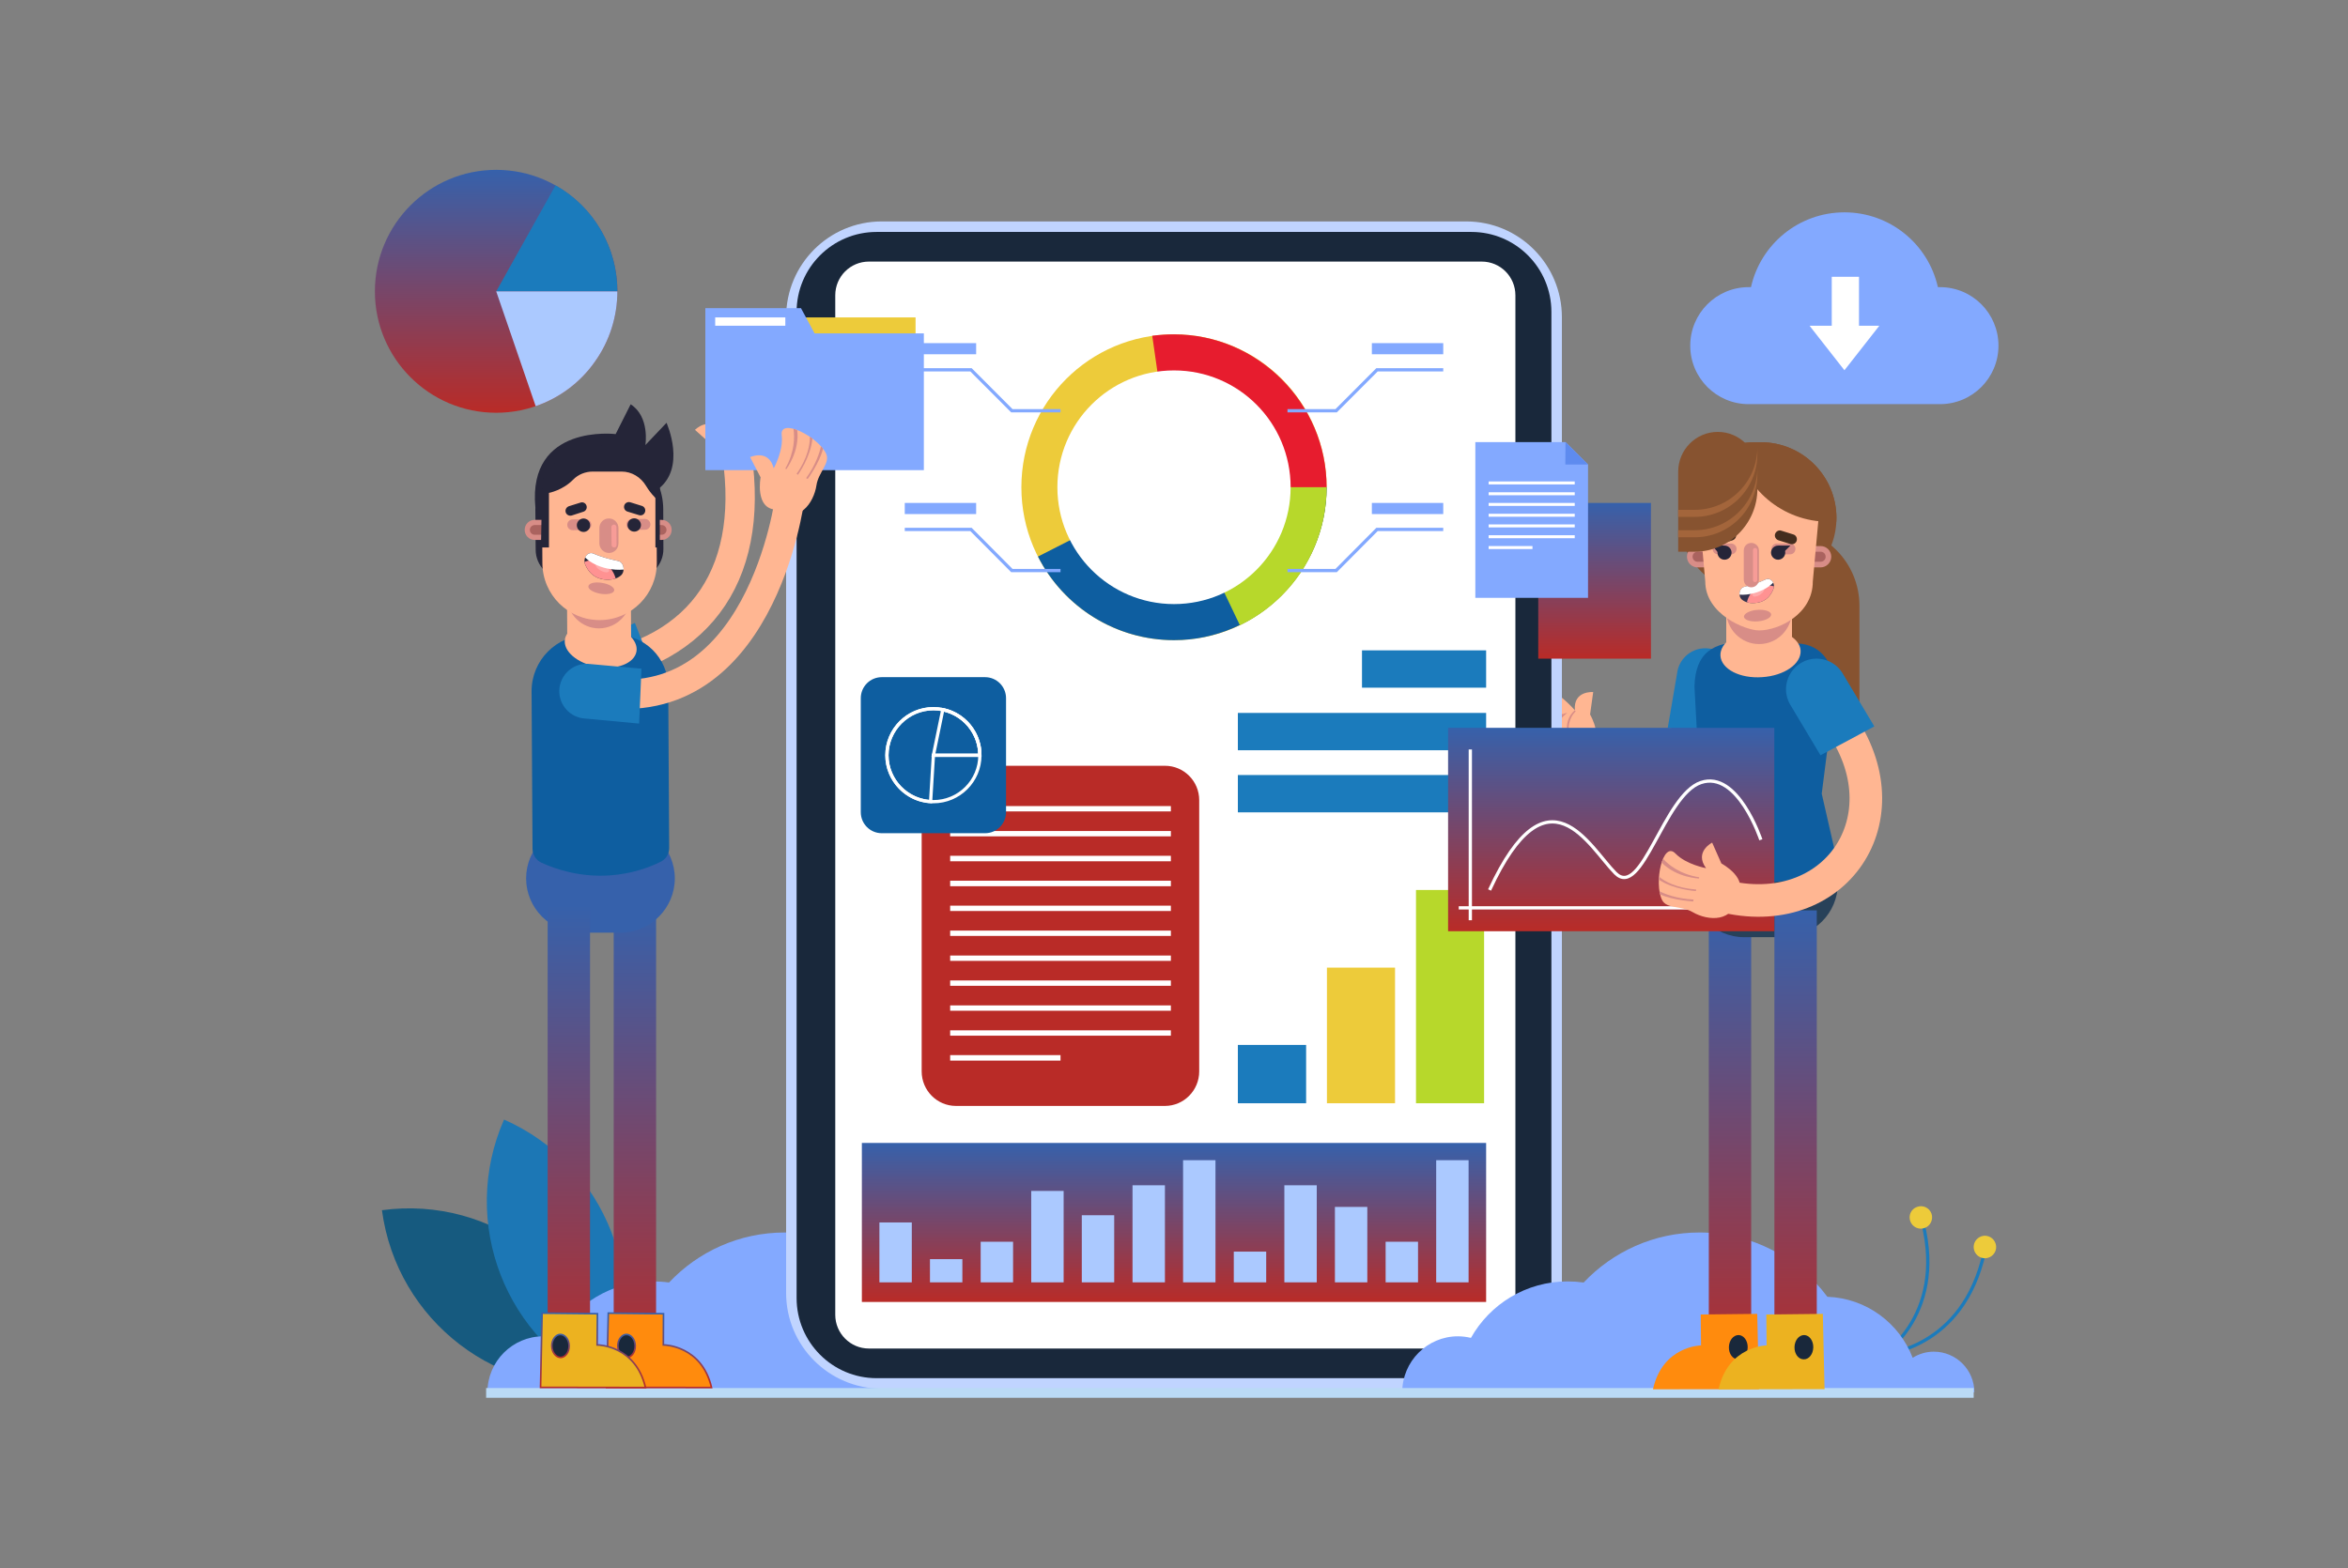 <svg width="464" height="310" viewBox="0 0 464 310" fill="none" xmlns="http://www.w3.org/2000/svg">
<rect x="0" y="0" width="464" height="310" fill="#808080" stroke="none"/>
<path d="M75.477 239.227C78.416 261.175 98.584 276.613 120.485 273.637C117.546 251.689 97.378 236.251 75.477 239.227Z" fill="#165A7F"/>
<path d="M99.605 221.309C90.696 241.583 99.883 265.267 120.113 274.195C129.022 253.921 119.866 230.237 99.605 221.309Z" fill="#1C77B5"/>
<path d="M371.075 268.553C371.075 268.553 384.717 260.741 379.953 241.645" stroke="#1B7BBC" stroke-width="0.644" stroke-miterlimit="10"/>
<path d="M381.685 239.878C382.088 241.025 381.5 242.327 380.355 242.73C379.211 243.164 377.942 242.575 377.509 241.428C377.076 240.25 377.664 238.979 378.84 238.576C379.984 238.142 381.252 238.731 381.685 239.878Z" fill="#EDCB3A"/>
<path d="M372.22 267.685C372.22 267.685 387.903 266.755 392.141 247.535" stroke="#1B7BBC" stroke-width="0.644" stroke-miterlimit="10"/>
<path d="M394.461 246.76C394.306 247.969 393.223 248.836 392.017 248.712C390.78 248.588 389.913 247.473 390.037 246.264C390.161 245.055 391.274 244.156 392.481 244.28C393.718 244.435 394.584 245.52 394.461 246.76Z" fill="#EDCB3A"/>
<path d="M201.407 267.189C199.86 267.189 198.437 267.623 197.231 268.398C194.57 261.547 188.044 256.618 180.341 256.339C174.618 248.62 165.431 243.629 155.1 243.629C146.067 243.629 137.932 247.442 132.209 253.518C131.157 253.373 130.085 253.301 128.992 253.301C120.794 253.301 113.68 257.796 109.937 264.461C109.102 264.275 108.236 264.151 107.369 264.151C101.276 264.151 96.326 269.111 96.326 275.218H209.388C209.388 270.785 205.799 267.189 201.407 267.189Z" fill="#83A9FF"/>
<path d="M333.617 138.353C331.761 155.682 323.965 162.967 310.942 145.266" stroke="#FFB692" stroke-width="5.796" stroke-miterlimit="10"/>
<path d="M313.356 148.211C317.47 146.723 314.222 141.236 314.222 141.236L314.841 136.803C314.841 136.803 310.881 136.462 311.221 140.399C311.221 140.399 307.54 136.183 305.128 136.09C303.983 136.059 300.642 138.973 299.807 141.205C299.621 141.67 299.838 142.197 300.333 142.383C301.477 142.786 303.643 143.84 304.849 146.041C306.489 149.172 310.355 152.334 313.356 148.211Z" fill="#FFB692"/>
<path d="M311.221 140.398C311.221 140.398 308.623 142.382 310.108 145.885C310.108 145.885 309.334 142.568 311.376 140.615L311.221 140.398Z" fill="#D88D87"/>
<path d="M306.612 144.987C306.612 144.987 307.602 142.538 309.706 140.926C309.706 140.926 306.86 141.112 306.612 144.987Z" fill="#D88D87"/>
<path d="M307.014 144.087L307.076 143.87C307.076 143.87 303.735 140.925 300.023 140.739C299.982 140.801 299.951 140.863 299.931 140.925C301.292 141.142 304.571 141.886 307.014 144.087Z" fill="#D88D87"/>
<path d="M308.623 141.546L308.901 141.391C308.901 141.391 306.581 137.547 303.24 137.051C302.56 137.578 301.848 138.26 301.229 138.973C302.312 139.159 305.436 139.965 307.602 142.724L307.787 142.538C307.787 142.538 305.467 138.694 301.632 138.663L302.962 137.299C302.962 137.299 306.519 137.95 308.623 141.546Z" fill="#D88D87"/>
<path d="M340.67 145.266L342.556 134.416C342.928 131.347 340.731 128.557 337.669 128.185C334.576 127.813 331.792 130.014 331.42 133.083L329.564 143.933L340.67 145.266Z" fill="#1B7BBC"/>
<path d="M308.653 62.713V255.564C308.653 266.042 300.177 274.505 289.753 274.505H174.247C163.823 274.505 155.347 266.042 155.347 255.564V62.713C155.347 52.235 163.823 43.772 174.247 43.772H289.753C300.177 43.772 308.653 52.235 308.653 62.713Z" fill="#C0D4FF"/>
<path d="M290.774 272.428H173.227C164.504 272.428 157.42 265.329 157.42 256.587V61.659C157.42 52.917 164.504 45.849 173.227 45.849H290.774C299.497 45.849 306.58 52.917 306.58 61.659V256.587C306.58 265.329 299.497 272.428 290.774 272.428Z" fill="#19283B"/>
<path d="M299.465 259.904V58.373C299.465 54.684 296.495 51.708 292.814 51.708H171.71C168.029 51.708 165.06 54.684 165.06 58.373V259.904C165.06 263.562 168.029 266.569 171.71 266.569H292.814C296.495 266.569 299.465 263.562 299.465 259.904Z" fill="white"/>
<path d="M230.206 218.612H188.91C185.167 218.612 182.136 215.543 182.136 211.792V158.162C182.136 154.411 185.167 151.373 188.91 151.373H230.206C233.949 151.373 236.981 154.411 236.981 158.162V211.792C236.981 215.543 233.949 218.612 230.206 218.612Z" fill="#B92B27"/>
<path d="M231.382 160.394H187.766V159.34H231.382V160.394Z" fill="white"/>
<path d="M231.382 165.324H187.766V164.27H231.382V165.324Z" fill="white"/>
<path d="M231.382 170.252H187.766V169.167H231.382V170.252Z" fill="white"/>
<path d="M231.382 175.181H187.766V174.096H231.382V175.181Z" fill="white"/>
<path d="M231.382 180.079H187.766V179.025H231.382V180.079Z" fill="white"/>
<path d="M231.382 185.008H187.766V183.954H231.382V185.008Z" fill="white"/>
<path d="M231.382 189.937H187.766V188.883H231.382V189.937Z" fill="white"/>
<path d="M231.382 194.866H187.766V193.812H231.382V194.866Z" fill="white"/>
<path d="M231.382 199.795H187.766V198.741H231.382V199.795Z" fill="white"/>
<path d="M231.382 204.724H187.766V203.67H231.382V204.724Z" fill="white"/>
<path d="M209.574 209.653H187.766V208.568H209.574V209.653Z" fill="white"/>
<path d="M194.664 164.703H174.248C171.959 164.703 170.103 162.843 170.103 160.549V138.012C170.103 135.718 171.959 133.858 174.248 133.858H194.664C196.953 133.858 198.809 135.718 198.809 138.012V160.549C198.809 162.843 196.953 164.703 194.664 164.703Z" fill="#0E5EA0"/>
<path d="M193.643 149.296C193.643 154.349 189.529 158.472 184.456 158.472C179.383 158.472 175.269 154.349 175.269 149.296C175.269 144.212 179.383 140.089 184.456 140.089C189.529 140.089 193.643 144.212 193.643 149.296Z" stroke="white" stroke-width="0.644" stroke-miterlimit="10"/>
<path d="M184.456 149.296L183.899 158.472C179.104 158.193 175.269 154.132 175.269 149.296C175.269 144.243 179.414 140.089 184.456 140.089C189.498 140.089 193.643 144.243 193.643 149.296H184.456Z" stroke="white" stroke-width="0.644" stroke-miterlimit="10"/>
<path d="M184.455 149.296L186.311 140.275C188.384 140.709 190.24 141.825 191.57 143.468C192.9 145.111 193.642 147.157 193.642 149.296H184.455Z" stroke="white" stroke-width="0.644" stroke-miterlimit="10"/>
<path d="M244.621 218.085H258.108V206.553H244.621V218.085Z" fill="#1B7BBC"/>
<path d="M262.223 218.085H275.679V191.27H262.223V218.085Z" fill="#EDCB3A"/>
<path d="M279.823 175.925V218.085H293.279V175.925H279.823Z" fill="#B7D82B"/>
<path d="M293.681 257.362H170.318V225.928H293.681V257.362Z" fill="url(#paint0_linear_546_971)"/>
<path d="M293.681 148.304H244.621V140.926H293.681V148.304Z" fill="#1B7BBC"/>
<path d="M293.681 135.935H269.15V128.557H293.681V135.935Z" fill="#1B7BBC"/>
<path d="M293.681 160.58H244.621V153.202H293.681V160.58Z" fill="#1B7BBC"/>
<path d="M262.16 96.317C262.16 112.995 248.673 126.542 232 126.542C215.327 126.542 201.84 112.995 201.84 96.317C201.84 79.608 215.327 66.092 232 66.092C248.673 66.092 262.16 79.608 262.16 96.317Z" fill="#EDCB3A"/>
<path d="M232 96.317H262.16C262.16 112.902 248.55 126.542 232 126.542C220.648 126.542 210.254 120.125 205.119 110.019L232 96.317Z" fill="#0E5EA0"/>
<path d="M232 96.317L227.7 66.371C229.123 66.185 230.556 66.092 232 66.092C248.549 66.092 262.16 79.732 262.16 96.317H232Z" fill="#E71C2E"/>
<path d="M232 96.317H262.16C262.16 102.021 260.551 107.601 257.52 112.437C254.489 117.242 250.158 121.117 245.023 123.597L232 96.317Z" fill="#B7D82B"/>
<path d="M255.046 96.317C255.046 109.058 244.745 119.412 232 119.412C219.256 119.412 208.955 109.058 208.955 96.317C208.955 83.545 219.256 73.222 232 73.222C244.745 73.222 255.046 83.545 255.046 96.317Z" fill="white"/>
<path d="M254.427 81.189H264.047L272.121 73.098H285.205" stroke="#83A9FF" stroke-width="0.644" stroke-miterlimit="10"/>
<path d="M285.206 70.029H271.101V67.828H285.206V70.029Z" fill="#83A9FF"/>
<path d="M254.427 112.778H264.047L272.121 104.656H285.205" stroke="#83A9FF" stroke-width="0.644" stroke-miterlimit="10"/>
<path d="M285.206 101.617H271.101V99.416H285.206V101.617Z" fill="#83A9FF"/>
<path d="M209.574 81.189H199.953L191.88 73.098H178.795" stroke="#83A9FF" stroke-width="0.644" stroke-miterlimit="10"/>
<path d="M178.795 70.029H192.901V67.828H178.795V70.029Z" fill="#83A9FF"/>
<path d="M209.574 112.778H199.953L191.88 104.656H178.795" stroke="#83A9FF" stroke-width="0.644" stroke-miterlimit="10"/>
<path d="M178.795 101.617H192.901V99.416H178.795V101.617Z" fill="#83A9FF"/>
<path d="M173.783 253.487H180.186V241.645H173.783V253.487Z" fill="#ABC9FF"/>
<path d="M183.774 253.486H190.178V248.898H183.774V253.486Z" fill="#ABC9FF"/>
<path d="M193.797 253.487H200.2V245.458H193.797V253.487Z" fill="#ABC9FF"/>
<path d="M203.788 253.487H210.191V235.414H203.788V253.487Z" fill="#ABC9FF"/>
<path d="M213.78 253.487H220.183V240.219H213.78V253.487Z" fill="#ABC9FF"/>
<path d="M223.803 253.486H230.206V234.297H223.803V253.486Z" fill="#ABC9FF"/>
<path d="M233.794 253.487H240.197V229.338H233.794V253.487Z" fill="#ABC9FF"/>
<path d="M243.816 253.487H250.22V247.411H243.816V253.487Z" fill="#ABC9FF"/>
<path d="M253.808 253.486H260.211V234.297H253.808V253.486Z" fill="#ABC9FF"/>
<path d="M263.799 253.486H270.202V238.575H263.799V253.486Z" fill="#ABC9FF"/>
<path d="M273.821 253.487H280.224V245.458H273.821V253.487Z" fill="#ABC9FF"/>
<path d="M283.813 229.338V253.487H290.217V229.338H283.813Z" fill="#ABC9FF"/>
<path d="M382.15 267.189C380.634 267.189 379.212 267.623 377.974 268.398C375.345 261.547 368.818 256.618 361.116 256.339C355.362 248.62 346.206 243.629 335.843 243.629C326.841 243.629 318.706 247.442 312.952 253.518C311.901 253.373 310.839 253.301 309.766 253.301C301.569 253.301 294.423 257.796 290.68 264.461C289.876 264.275 289.01 264.151 288.113 264.151C282.05 264.151 277.101 269.111 277.101 275.218H390.162C390.162 270.785 386.574 267.189 382.15 267.189Z" fill="#83A9FF"/>
<path d="M390.029 276.304H96.066V274.379H390.029V276.304Z" fill="#BADAF6"/>
<path d="M341.873 179.955V274.505" stroke="url(#paint1_linear_546_971)" stroke-width="8.372" stroke-miterlimit="10"/>
<path d="M336.089 259.841L336.151 265.948C336.151 265.948 328.541 266.041 326.654 274.628L347.596 274.597L347.256 259.717L336.089 259.841Z" fill="#FF8B0D"/>
<path d="M341.657 266.289C341.626 267.622 342.43 268.707 343.482 268.707C344.503 268.738 345.338 267.684 345.369 266.351C345.4 265.018 344.596 263.933 343.575 263.902C342.523 263.902 341.688 264.956 341.657 266.289Z" fill="#19283B"/>
<path d="M344.658 163.99H352.577C358.423 163.99 363.187 168.764 363.187 174.623C363.187 180.482 358.423 185.256 352.577 185.256H344.658C338.842 185.256 334.048 180.482 334.048 174.623C334.048 168.764 338.842 163.99 344.658 163.99Z" fill="#284159"/>
<path d="M354.836 179.955V274.505" stroke="url(#paint2_linear_546_971)" stroke-width="8.372" stroke-miterlimit="10"/>
<path d="M349.051 259.842L349.113 265.949C349.113 265.949 341.503 266.042 339.616 274.629L360.558 274.598L360.218 259.718L349.051 259.842Z" fill="#ECB220"/>
<path d="M354.619 266.289C354.588 267.622 355.392 268.707 356.444 268.707C357.465 268.738 358.3 267.684 358.331 266.351C358.362 265.018 357.558 263.933 356.537 263.902C355.485 263.902 354.65 264.956 354.619 266.289Z" fill="#19283B"/>
<path d="M367.455 141.422H356.505C349.7 141.422 344.193 135.904 344.193 129.084V112.003C344.193 107.694 347.658 104.222 351.958 104.222C360.526 104.222 367.455 111.166 367.455 119.753V141.422Z" fill="#875330"/>
<path d="M346.7 117.334H347.968C356.227 117.334 362.909 110.638 362.909 102.392C362.909 94.115 356.227 87.419 347.968 87.419H346.7C338.472 87.419 331.79 94.115 331.79 102.392C331.79 110.638 338.472 117.334 346.7 117.334Z" fill="#875330"/>
<path d="M331.944 170.561C334.883 171.987 340.265 174.157 347.38 174.374C354.649 174.591 360.279 172.669 363.311 171.367C362.197 166.531 361.094 161.705 360.001 156.89L362.568 136.74C362.692 131.594 360.248 127.347 355.113 127.192L345.091 126.944C338.471 126.758 335.007 129.083 334.852 135.748L335.997 156.952L331.944 170.561Z" fill="#0E5EA0"/>
<path d="M355.825 128.587C355.98 131.222 352.608 133.578 348.216 133.857C343.854 134.167 340.173 132.276 339.987 129.641C339.833 127.037 343.235 124.681 347.597 124.371C351.959 124.092 355.64 125.983 355.825 128.587Z" fill="#FFB692"/>
<path d="M351.526 94.209H343.731C343.545 94.209 343.391 94.054 343.391 93.868C343.391 93.682 343.545 93.527 343.731 93.527H351.526C351.712 93.527 351.866 93.682 351.866 93.868C351.866 94.054 351.712 94.209 351.526 94.209Z" fill="#D88D87"/>
<path d="M359.784 112.157H335.471C334.295 112.157 333.367 111.196 333.367 110.049C333.367 108.871 334.295 107.941 335.471 107.941H359.784C360.929 107.941 361.888 108.871 361.888 110.049C361.888 111.196 360.929 112.157 359.784 112.157Z" fill="#D88D87"/>
<path d="M334.481 110.05C334.481 109.492 334.914 109.058 335.471 109.058H359.785C360.342 109.058 360.775 109.492 360.775 110.05C360.775 110.608 360.342 111.042 359.785 111.042H335.471C334.914 111.042 334.481 110.608 334.481 110.05Z" fill="#AA635F"/>
<path d="M347.628 107.104C344.04 107.104 341.132 110.018 341.132 113.614V131.284H354.124V113.614C354.124 110.018 351.216 107.104 347.628 107.104Z" fill="#FFB692"/>
<path d="M341.132 109.647V120.776C341.132 124.372 344.04 127.317 347.628 127.317C351.216 127.317 354.124 124.372 354.124 120.776V109.647" fill="#D88D87"/>
<path d="M347.628 124.619C344.937 124.619 336.987 121.426 336.987 114.947L335.904 102.733C335.904 96.502 340.946 91.481 347.133 91.481H348.092C354.31 91.481 359.352 96.502 359.352 102.733L358.238 114.947C358.238 121.426 351.464 124.619 347.628 124.619Z" fill="#FFB692"/>
<path d="M344.689 116.002C345.833 115.723 347.442 115.257 348.927 114.544C349.916 114.079 350.906 115.289 350.442 116.436C349.978 117.645 349.05 118.853 347.318 119.132C345.864 119.38 344.936 119.07 344.287 118.574C343.389 117.892 343.668 116.25 344.689 116.002Z" fill="#34344F"/>
<path d="M347.318 119.132C349.051 118.853 349.979 117.644 350.443 116.435C350.504 116.27 350.546 116.094 350.566 115.908C349.917 115.691 349.051 115.629 347.968 115.97C346.267 116.497 345.524 117.768 345.215 119.039C345.772 119.225 346.452 119.287 347.318 119.132Z" fill="#FF9292"/>
<path d="M346.359 117.768C346.545 118.047 347.225 117.954 347.844 117.551C348.463 117.117 348.803 116.559 348.586 116.28C348.401 116.001 347.751 116.094 347.132 116.497C346.514 116.931 346.142 117.489 346.359 117.768Z" fill="#FFABAB"/>
<path d="M344.689 116.001C345.834 115.722 347.442 115.257 348.927 114.544C349.546 114.265 350.133 114.606 350.412 115.164C349.577 116.063 348.246 116.807 346.669 117.241C345.648 117.52 344.658 117.613 343.761 117.551C343.699 116.869 344.039 116.156 344.689 116.001Z" fill="white"/>
<path d="M342.091 107.445H339.523C338.904 107.445 338.44 107.91 338.44 108.499C338.44 109.088 338.904 109.584 339.523 109.584H342.091C342.678 109.584 343.173 109.088 343.173 108.499C343.173 107.91 342.678 107.445 342.091 107.445Z" fill="#D88D87"/>
<path d="M353.752 107.445H351.154C350.566 107.445 350.071 107.91 350.071 108.499C350.071 109.088 350.566 109.584 351.154 109.584H353.752C354.34 109.584 354.804 109.088 354.804 108.499C354.804 107.91 354.34 107.445 353.752 107.445Z" fill="#D88D87"/>
<path d="M354.401 105.648L352.019 104.904C351.524 104.718 350.967 105.028 350.782 105.555C350.627 106.051 350.906 106.609 351.431 106.795L353.813 107.539C354.339 107.694 354.896 107.415 355.051 106.888C355.205 106.361 354.927 105.803 354.401 105.648Z" fill="#442D1E"/>
<path d="M341.811 104.904L339.429 105.648C338.904 105.803 338.625 106.361 338.78 106.888C338.935 107.415 339.491 107.694 340.017 107.539L342.399 106.795C342.925 106.609 343.203 106.051 343.049 105.555C342.894 105.028 342.337 104.718 341.811 104.904Z" fill="#442D1E"/>
<path d="M350.009 121.458C350.04 122.078 348.895 122.698 347.411 122.822C345.926 122.946 344.688 122.543 344.627 121.923C344.596 121.303 345.74 120.683 347.225 120.559C348.71 120.435 349.947 120.838 350.009 121.458Z" fill="#D88D87"/>
<path d="M340.791 107.849C340.018 107.849 339.399 108.469 339.399 109.244C339.399 110.019 340.018 110.639 340.791 110.639C341.565 110.639 342.183 110.019 342.183 109.244C342.183 108.469 341.565 107.849 340.791 107.849Z" fill="#252538"/>
<path d="M351.371 107.849C350.628 107.849 349.979 108.469 349.979 109.244C349.979 110.019 350.628 110.639 351.371 110.639C352.144 110.639 352.793 110.019 352.793 109.244C352.793 108.469 352.144 107.849 351.371 107.849Z" fill="#252538"/>
<path d="M352.484 109.151L353.815 107.849H351.34L352.484 109.151Z" fill="#252538"/>
<path d="M339.461 109.151L340.791 107.849H338.348L339.461 109.151Z" fill="#252538"/>
<path d="M346.081 116.095C345.245 116.095 344.596 115.413 344.596 114.576V108.81C344.596 107.973 345.245 107.322 346.081 107.322C346.916 107.322 347.596 107.973 347.596 108.81V114.576C347.596 115.413 346.916 116.095 346.081 116.095Z" fill="#D88D87"/>
<path d="M346.823 115.071C346.606 115.071 346.421 114.885 346.421 114.668V108.747C346.421 108.499 346.606 108.313 346.823 108.313C347.07 108.313 347.256 108.499 347.256 108.747V114.668C347.256 114.885 347.07 115.071 346.823 115.071Z" fill="#F79C97"/>
<path d="M342.987 87.884C344.163 87.574 345.431 87.419 346.699 87.419H347.968C356.227 87.419 362.908 94.115 362.908 102.392C362.908 102.64 362.898 102.888 362.877 103.136H361.362C352.205 103.136 344.627 96.564 342.987 87.884Z" fill="#875330"/>
<path d="M331.635 109.058H334.883C341.75 109.058 347.287 103.478 347.287 96.626V93.248C347.287 88.907 343.792 85.374 339.461 85.374C335.13 85.374 331.635 88.907 331.635 93.248V109.058Z" fill="#875330"/>
<path d="M347.287 92.379V93.774C347.287 100.656 341.75 106.205 334.883 106.205H331.635V104.81H334.883C341.75 104.81 347.287 99.23 347.287 92.379Z" fill="#A3653B"/>
<path d="M347.287 88.349V89.744C347.287 96.626 341.75 102.175 334.883 102.175H331.635V100.78H334.883C341.75 100.78 347.287 95.231 347.287 88.349Z" fill="#A3653B"/>
<path d="M303.982 130.2H326.254V99.416H303.982V130.2Z" fill="url(#paint3_linear_546_971)"/>
<path d="M309.364 87.389L313.819 91.822V118.172H291.547V87.389H309.364Z" fill="#83A9FF"/>
<path d="M313.818 91.822H309.333L309.364 87.389L313.818 91.822Z" fill="#5E8BEF"/>
<path d="M294.177 95.758H311.19V95.169H294.177V95.758Z" fill="white"/>
<path d="M294.177 97.897H311.19V97.308H294.177V97.897Z" fill="white"/>
<path d="M294.177 100.005H311.19V99.416H294.177V100.005Z" fill="white"/>
<path d="M294.177 102.145H311.19V101.556H294.177V102.145Z" fill="white"/>
<path d="M294.177 104.253H311.19V103.664H294.177V104.253Z" fill="white"/>
<path d="M294.177 106.391H311.19V105.802H294.177V106.391Z" fill="white"/>
<path d="M294.177 108.53H302.838V107.941H294.177V108.53Z" fill="white"/>
<path d="M383.388 56.761C383.233 56.761 383.11 56.761 382.955 56.761C381.068 48.298 373.52 41.974 364.488 41.974C355.455 41.974 347.908 48.298 346.021 56.761C345.866 56.761 345.711 56.761 345.557 56.761C339.184 56.761 334.019 61.938 334.019 68.324C334.019 74.71 339.184 79.887 345.557 79.887H383.388C389.76 79.887 394.926 74.71 394.926 68.324C394.926 61.938 389.76 56.761 383.388 56.761Z" fill="#83A9FF"/>
<path d="M357.59 64.386L364.488 73.19L371.386 64.386H367.365V54.714H361.982V64.386H357.59Z" fill="white"/>
<path d="M350.63 184.078H286.165V143.871H350.63V184.078Z" fill="url(#paint4_linear_546_971)"/>
<path d="M290.558 148.148V181.907" stroke="white" stroke-width="0.644" stroke-miterlimit="10"/>
<path d="M288.269 179.458H347.475" stroke="white" stroke-width="0.644" stroke-miterlimit="10"/>
<path d="M294.362 175.924C305.9 150.969 314.005 167.368 319.233 172.607C324.46 177.846 328.822 157.169 336.122 154.689C343.423 152.209 347.97 166.004 347.97 166.004" stroke="white" stroke-width="0.644" stroke-miterlimit="10"/>
<path d="M364.054 143.467C376.768 162.563 361.858 183.333 339.184 176.761" stroke="#FFB692" stroke-width="6.44" stroke-miterlimit="10"/>
<path d="M359.755 149.296L353.661 139.097C352.084 136.152 353.197 132.494 356.136 130.913C359.075 129.332 362.725 130.448 364.302 133.393L370.396 143.592L359.755 149.296Z" fill="#1B7BBC"/>
<path d="M343.144 177.227C345.897 173.724 340.174 170.685 340.174 170.685L338.349 166.562C338.349 166.562 334.761 168.36 337.143 171.615C337.143 171.615 333.214 170.903 331.111 168.733C328.574 166.097 326.78 174.561 328.451 177.909C329.348 179.707 332.255 178.993 334.483 180.295C337.545 182.093 342.742 182.373 343.144 177.227Z" fill="#FFB692"/>
<path d="M335.194 175.832L335.132 176.142C335.132 176.142 330.801 175.894 327.801 173.879C327.821 173.672 327.832 173.476 327.832 173.29C328.976 174.22 331.265 175.553 335.194 175.832Z" fill="#D88D87"/>
<path d="M334.606 178.188C334.606 178.188 330.709 178.002 328.049 176.793C328.007 176.586 327.966 176.38 327.925 176.173C329.038 176.731 331.389 177.661 334.668 177.816L334.606 178.188Z" fill="#D88D87"/>
<path d="M335.75 173.661C335.75 173.661 331.358 173.537 328.357 170.499C328.461 170.231 328.553 169.983 328.636 169.755C329.78 170.995 332.038 172.824 335.781 173.413L335.75 173.661Z" fill="#D88D87"/>
<path d="M180.929 71.455H149.191V62.744H180.929V71.455Z" fill="#EDCB3A"/>
<path d="M145.231 87.512C149.871 112.808 138.735 128.928 115.906 132.152" stroke="#FFB692" stroke-width="5.796" stroke-miterlimit="10"/>
<path d="M129.424 133.207L119.742 137.578C116.958 138.694 113.834 137.33 112.72 134.54C111.638 131.75 112.999 128.588 115.783 127.503L125.465 123.132L129.424 133.207Z" fill="#1B7BBC"/>
<path d="M145.85 92.69C141.736 94.209 140.653 87.947 140.653 87.947L137.343 84.971C137.343 84.971 140.127 82.119 142.416 85.374C142.416 85.374 142.478 79.763 144.272 78.12C145.138 77.345 149.562 77.407 151.634 78.554C152.098 78.802 152.253 79.329 152.006 79.794C151.387 80.848 150.397 83.049 150.923 85.498C151.696 88.939 150.799 93.899 145.85 92.69Z" fill="#FFB692"/>
<path d="M142.417 85.374C142.417 85.374 145.665 85.188 146.809 88.815C146.809 88.815 145.262 85.808 142.417 85.622V85.374Z" fill="#D88D87"/>
<path d="M148.881 85.87C148.881 85.87 146.561 84.661 143.932 84.785C143.932 84.785 146.221 83.08 148.881 85.87Z" fill="#D88D87"/>
<path d="M147.984 85.436L147.799 85.312C147.799 85.312 148.479 80.879 151.171 78.337C151.232 78.358 151.294 78.378 151.356 78.399C150.459 79.484 148.448 82.15 147.984 85.436Z" fill="#D88D87"/>
<path d="M145.17 84.537L144.829 84.599C144.829 84.599 144.118 80.166 146.345 77.624C147.18 77.593 148.17 77.624 149.098 77.779C148.418 78.616 146.531 81.251 146.685 84.785L146.407 84.754C146.407 84.754 145.695 80.321 148.603 77.779L146.716 77.624C146.716 77.624 144.427 80.414 145.17 84.537Z" fill="#D88D87"/>
<path d="M125.465 178.993V274.318" stroke="url(#paint5_linear_546_971)" stroke-width="8.372" stroke-miterlimit="10"/>
<path d="M131.089 265.699L131.088 265.859L131.248 265.861L131.248 265.861L131.248 265.861L131.252 265.861L131.267 265.862C131.28 265.862 131.301 265.863 131.328 265.864C131.383 265.867 131.464 265.872 131.568 265.881C131.777 265.9 132.079 265.937 132.447 266.008C133.185 266.15 134.187 266.427 135.248 266.971C137.331 268.039 139.646 270.138 140.607 274.281L119.876 274.25L120.209 259.57L131.119 259.69L131.089 265.699Z" fill="#FF8B0D" stroke="url(#paint6_linear_546_971)" stroke-width="0.322"/>
<path d="M125.521 266.014C125.551 267.328 124.781 268.3 123.854 268.329C122.955 268.327 122.13 267.381 122.1 266.099C122.085 265.467 122.276 264.89 122.586 264.471C122.896 264.052 123.317 263.799 123.766 263.784C124.695 263.786 125.491 264.73 125.521 266.014Z" fill="#19283B" stroke="url(#paint7_linear_546_971)" stroke-width="0.322"/>
<path d="M122.651 162.905H114.67C108.792 162.905 103.967 167.741 103.967 173.631C103.967 179.521 108.792 184.357 114.67 184.357H122.651C128.528 184.357 133.353 179.521 133.353 173.631C133.353 167.741 128.528 162.905 122.651 162.905Z" fill="#3661AB"/>
<path d="M132.239 167.616C132.239 168.794 131.59 169.879 130.507 170.375C128.187 171.522 124.784 172.731 120.547 173.041C114.607 173.444 109.844 171.832 106.998 170.53C105.915 170.034 105.235 168.949 105.235 167.771C105.173 157.076 105.111 147.28 105.049 136.678C105.018 130.54 109.967 125.549 116.092 125.518L121.66 125.487C127.383 125.456 132.023 130.075 132.054 135.81L132.239 167.616Z" fill="#0E5EA0"/>
<path d="M111.638 126.355C111.236 128.711 114.082 131.129 117.979 131.811C121.877 132.493 125.372 131.129 125.775 128.773C126.177 126.448 123.331 123.999 119.433 123.348C115.505 122.666 112.04 124.03 111.638 126.355Z" fill="#FFB692"/>
<path d="M118.474 91.356H117.949C114.608 91.387 111.917 95.634 111.948 100.873L112.102 126.82L124.723 126.758L124.568 100.811C124.568 95.572 121.815 91.356 118.474 91.356Z" fill="#FFB692"/>
<path d="M118.474 91.356H117.949C114.608 91.387 111.917 95.324 111.948 100.191L112.04 117.923C112.071 121.395 114.917 124.216 118.382 124.216C121.877 124.185 124.692 121.333 124.661 117.83L124.568 100.129C124.537 95.262 121.815 91.356 118.474 91.356Z" fill="#D88D87"/>
<path d="M121.197 114.885C121.104 115.474 119.866 115.753 118.474 115.536C117.052 115.288 116 114.606 116.093 114.017C116.185 113.428 117.423 113.149 118.815 113.366C120.238 113.614 121.32 114.296 121.197 114.885Z" fill="#D88D87"/>
<path d="M112.412 178.993V274.318" stroke="url(#paint8_linear_546_971)" stroke-width="8.372" stroke-miterlimit="10"/>
<path d="M118.004 265.699L118.002 265.859L118.163 265.861L118.163 265.861L118.164 265.861L118.167 265.861L118.182 265.862C118.196 265.862 118.217 265.863 118.244 265.864C118.299 265.867 118.38 265.872 118.485 265.881C118.695 265.9 118.998 265.937 119.368 266.008C120.108 266.15 121.115 266.427 122.179 266.971C124.269 268.039 126.592 270.138 127.553 274.281L106.822 274.25L107.125 259.57L118.064 259.69L118.004 265.699Z" fill="#ECB220" stroke="url(#paint9_linear_546_971)" stroke-width="0.322"/>
<path d="M112.467 266.014C112.497 267.326 111.699 268.3 110.801 268.329C109.901 268.327 109.076 267.381 109.046 266.099C109.031 265.467 109.223 264.89 109.533 264.471C109.842 264.052 110.263 263.799 110.713 263.784C111.642 263.786 112.437 264.73 112.467 266.014Z" fill="#19283B" stroke="url(#paint10_linear_546_971)" stroke-width="0.322"/>
<path d="M125.311 114.389L111.7 114.451C108.483 114.482 105.854 111.878 105.854 108.654L105.792 100.718C105.761 93.712 111.391 88.039 118.351 87.977C125.341 87.946 131.002 93.588 131.064 100.563L131.095 108.499C131.126 111.723 128.528 114.358 125.311 114.389Z" fill="#252538"/>
<path d="M129.796 96.874C135.828 92.659 131.714 83.576 131.714 83.576L127.538 87.978C127.538 87.978 128.466 82.397 124.63 79.918L121.66 85.808C121.66 85.808 104.276 83.668 105.791 100.253L129.796 96.874Z" fill="#252538"/>
<path d="M130.755 106.733H105.668C104.555 106.733 103.688 105.834 103.688 104.749C103.688 103.633 104.555 102.765 105.668 102.765H130.755C131.838 102.765 132.735 103.633 132.735 104.749C132.735 105.834 131.838 106.733 130.755 106.733Z" fill="#D88D87"/>
<path d="M105.668 105.71C105.142 105.71 104.709 105.276 104.709 104.749C104.709 104.222 105.142 103.788 105.668 103.788H130.755C131.281 103.788 131.714 104.222 131.714 104.749C131.714 105.276 131.281 105.71 130.755 105.71H105.668Z" fill="#AA635F"/>
<path d="M118.536 122.573C112.288 122.604 107.215 117.582 107.184 111.32L107.122 100.563C107.091 94.549 111.916 89.682 117.887 89.651L118.815 89.62C124.816 89.589 129.703 94.425 129.734 100.439L129.796 111.196C129.827 117.458 124.785 122.542 118.536 122.573Z" fill="#FFB692"/>
<path d="M106.905 108.22H108.483V97.432C108.483 97.432 111.174 96.936 113.247 94.828C114.267 93.774 115.69 93.216 117.144 93.216H122.836C124.847 93.216 126.641 94.332 127.662 96.037C128.095 96.75 128.682 97.587 129.518 98.424V108.22H130.384V95.696C130.384 94.642 129.982 93.619 129.239 92.844C127.538 91.015 123.857 87.977 118.351 87.977C112.566 87.977 109.225 91.79 107.833 93.805C107.369 94.487 107.122 95.324 107.122 96.161L106.905 108.22Z" fill="#252538"/>
<path d="M115.783 102.64L113.185 102.671C112.597 102.671 112.102 103.136 112.102 103.756C112.102 104.345 112.597 104.81 113.185 104.81L115.783 104.779C116.371 104.779 116.866 104.314 116.866 103.725C116.835 103.136 116.371 102.64 115.783 102.64Z" fill="#D88D87"/>
<path d="M127.445 102.578L124.847 102.609C124.259 102.609 123.795 103.074 123.795 103.694C123.795 104.283 124.259 104.748 124.878 104.748L127.476 104.717C128.064 104.717 128.528 104.252 128.528 103.663C128.528 103.074 128.033 102.578 127.445 102.578Z" fill="#D88D87"/>
<path d="M115.288 102.486C114.577 102.517 113.989 103.106 113.989 103.819C113.989 104.563 114.576 105.152 115.319 105.152C116.03 105.152 116.649 104.563 116.618 103.819C116.618 103.075 116.03 102.486 115.288 102.486Z" fill="#252538"/>
<path d="M125.341 102.455C124.599 102.455 124.011 103.044 124.011 103.788C124.011 104.501 124.599 105.09 125.341 105.09C126.084 105.09 126.671 104.501 126.671 103.757C126.641 103.044 126.053 102.455 125.341 102.455Z" fill="#252538"/>
<path d="M126.858 100.005L124.568 99.292C124.043 99.137 123.517 99.416 123.362 99.912C123.207 100.439 123.486 100.966 123.981 101.121L126.301 101.834C126.796 101.989 127.322 101.71 127.476 101.183C127.631 100.687 127.352 100.16 126.858 100.005Z" fill="#252538"/>
<path d="M114.7 99.354L112.411 100.067C111.916 100.253 111.638 100.78 111.793 101.276C111.947 101.772 112.504 102.051 112.999 101.896L115.288 101.152C115.783 100.997 116.062 100.47 115.907 99.974C115.752 99.447 115.195 99.168 114.7 99.354Z" fill="#252538"/>
<path d="M121.382 116.714C121.289 117.303 120.052 117.613 118.66 117.365C117.237 117.117 116.154 116.466 116.278 115.877C116.371 115.257 117.577 114.978 119 115.226C120.423 115.443 121.475 116.125 121.382 116.714Z" fill="#D88D87"/>
<path d="M120.361 109.306C119.309 109.306 118.474 108.469 118.443 107.446V104.377C118.443 103.323 119.279 102.486 120.299 102.486C121.351 102.455 122.186 103.323 122.217 104.346V107.415C122.217 108.469 121.382 109.306 120.361 109.306Z" fill="#D88D87"/>
<path d="M121.351 108.22C121.073 108.22 120.856 108.003 120.856 107.724L120.825 104.19C120.825 103.911 121.042 103.694 121.32 103.694C121.599 103.694 121.815 103.911 121.815 104.19L121.846 107.724C121.846 108.003 121.629 108.22 121.351 108.22Z" fill="#F79C97"/>
<path d="M122.124 110.886C120.794 110.607 118.969 110.173 117.268 109.429C116.154 108.933 115.102 110.359 115.659 111.63C116.247 112.994 117.33 114.265 119.309 114.544C120.918 114.73 122 114.358 122.681 113.769C123.64 112.963 123.3 111.103 122.124 110.886Z" fill="#252538"/>
<path d="M119.31 114.544C117.33 114.265 116.247 112.994 115.66 111.63C115.577 111.444 115.526 111.248 115.505 111.041C116.216 110.762 117.175 110.669 118.413 111.01C120.361 111.506 121.258 112.932 121.661 114.327C121.661 114.348 121.661 114.358 121.661 114.358C121.042 114.575 120.269 114.668 119.31 114.544Z" fill="#FF9292"/>
<path d="M120.331 112.932C120.114 113.273 119.372 113.18 118.63 112.746C117.918 112.312 117.516 111.692 117.732 111.382C117.918 111.041 118.691 111.134 119.403 111.568C120.114 112.002 120.516 112.622 120.331 112.932Z" fill="#FFABAB"/>
<path d="M122.124 110.886C120.794 110.607 118.969 110.173 117.268 109.429C116.587 109.119 115.907 109.553 115.628 110.204C116.618 111.165 118.134 111.971 119.959 112.374C121.104 112.622 122.248 112.684 123.238 112.591C123.269 111.816 122.867 111.01 122.124 110.886Z" fill="white"/>
<path d="M160.977 65.906L158.286 60.915H139.385V92.938H182.568V65.906H160.977Z" fill="#83A9FF"/>
<path d="M155.192 64.387H141.334V62.744H155.192V64.387Z" fill="white"/>
<path d="M116.525 136.492C150.336 143.591 156.089 98.455 156.089 98.455" stroke="#FFB692" stroke-width="5.796" stroke-miterlimit="10"/>
<path d="M153.522 100.75C149.098 100.719 150.304 94.364 150.304 94.364L148.232 90.365C148.232 90.365 151.882 88.66 152.903 92.566C152.903 92.566 154.852 89.063 154.48 86.056C153.986 82.429 161.719 86.304 163.266 89.714C164.101 91.543 161.719 93.372 161.348 95.914C160.822 99.448 157.821 103.664 153.522 100.75Z" fill="#FFB692"/>
<path d="M157.42 93.682L157.698 93.837C157.698 93.837 160.235 90.303 160.544 86.676C160.379 86.573 160.214 86.459 160.049 86.335C160.049 87.823 159.678 90.427 157.42 93.682Z" fill="#D88D87"/>
<path d="M159.615 94.674C159.615 94.674 161.935 91.543 162.647 88.691C162.523 88.546 162.389 88.391 162.245 88.226C161.966 89.435 161.224 91.853 159.306 94.519L159.615 94.674Z" fill="#D88D87"/>
<path d="M155.377 92.751C155.377 92.751 158.069 89.248 157.543 85.032C157.295 84.929 157.048 84.836 156.8 84.753C157.048 86.427 157.048 89.31 155.192 92.627L155.377 92.751Z" fill="#D88D87"/>
<path d="M126.764 132.184L116.185 131.223C113.185 131.099 110.679 133.393 110.524 136.4C110.401 139.376 112.721 141.918 115.721 142.042L126.3 143.034L126.764 132.184Z" fill="#1B7BBC"/>
<path d="M122.001 57.598C122.001 70.835 111.267 81.592 98.058 81.592C84.819 81.592 74.085 70.835 74.085 57.598C74.085 44.33 84.819 33.573 98.058 33.573C111.267 33.573 122.001 44.33 122.001 57.598Z" fill="url(#paint11_linear_546_971)"/>
<path d="M98.059 57.598L109.782 36.642C113.494 38.719 116.588 41.757 118.722 45.446C120.887 49.135 122.001 53.32 122.001 57.598H98.059Z" fill="#1B7BBC"/>
<path d="M98.059 57.598H122.001C122.001 62.589 120.454 67.456 117.547 71.517C114.67 75.609 110.556 78.678 105.854 80.29L98.059 57.598Z" fill="#ABC9FF"/>
<defs>
<linearGradient id="paint0_linear_546_971" x1="231.999" y1="225.928" x2="231.999" y2="257.362" gradientUnits="userSpaceOnUse">
<stop stop-color="#3661AB"/>
<stop offset="1" stop-color="#B92B27"/>
</linearGradient>
<linearGradient id="paint1_linear_546_971" x1="342.373" y1="179.955" x2="342.373" y2="274.505" gradientUnits="userSpaceOnUse">
<stop stop-color="#3661AB"/>
<stop offset="1" stop-color="#B92B27"/>
</linearGradient>
<linearGradient id="paint2_linear_546_971" x1="355.336" y1="179.955" x2="355.336" y2="274.505" gradientUnits="userSpaceOnUse">
<stop stop-color="#3661AB"/>
<stop offset="1" stop-color="#B92B27"/>
</linearGradient>
<linearGradient id="paint3_linear_546_971" x1="315.118" y1="99.416" x2="315.118" y2="130.199" gradientUnits="userSpaceOnUse">
<stop stop-color="#3661AB"/>
<stop offset="1" stop-color="#B92B27"/>
</linearGradient>
<linearGradient id="paint4_linear_546_971" x1="318.398" y1="143.871" x2="318.398" y2="184.078" gradientUnits="userSpaceOnUse">
<stop stop-color="#3661AB"/>
<stop offset="1" stop-color="#B92B27"/>
</linearGradient>
<linearGradient id="paint5_linear_546_971" x1="125.965" y1="178.993" x2="125.965" y2="274.318" gradientUnits="userSpaceOnUse">
<stop stop-color="#3661AB"/>
<stop offset="1" stop-color="#B92B27"/>
</linearGradient>
<linearGradient id="paint6_linear_546_971" x1="130.26" y1="259.407" x2="130.26" y2="274.442" gradientUnits="userSpaceOnUse">
<stop stop-color="#3661AB"/>
<stop offset="1" stop-color="#B92B27"/>
</linearGradient>
<linearGradient id="paint7_linear_546_971" x1="123.81" y1="263.623" x2="123.81" y2="268.49" gradientUnits="userSpaceOnUse">
<stop stop-color="#3661AB"/>
<stop offset="1" stop-color="#B92B27"/>
</linearGradient>
<linearGradient id="paint8_linear_546_971" x1="112.912" y1="178.993" x2="112.912" y2="274.318" gradientUnits="userSpaceOnUse">
<stop stop-color="#3661AB"/>
<stop offset="1" stop-color="#B92B27"/>
</linearGradient>
<linearGradient id="paint9_linear_546_971" x1="117.206" y1="259.407" x2="117.206" y2="274.442" gradientUnits="userSpaceOnUse">
<stop stop-color="#3661AB"/>
<stop offset="1" stop-color="#B92B27"/>
</linearGradient>
<linearGradient id="paint10_linear_546_971" x1="110.757" y1="263.623" x2="110.757" y2="268.49" gradientUnits="userSpaceOnUse">
<stop stop-color="#3661AB"/>
<stop offset="1" stop-color="#B92B27"/>
</linearGradient>
<linearGradient id="paint11_linear_546_971" x1="98.043" y1="33.573" x2="98.043" y2="81.592" gradientUnits="userSpaceOnUse">
<stop stop-color="#3661AB"/>
<stop offset="1" stop-color="#B92B27"/>
</linearGradient>
</defs>
</svg>

